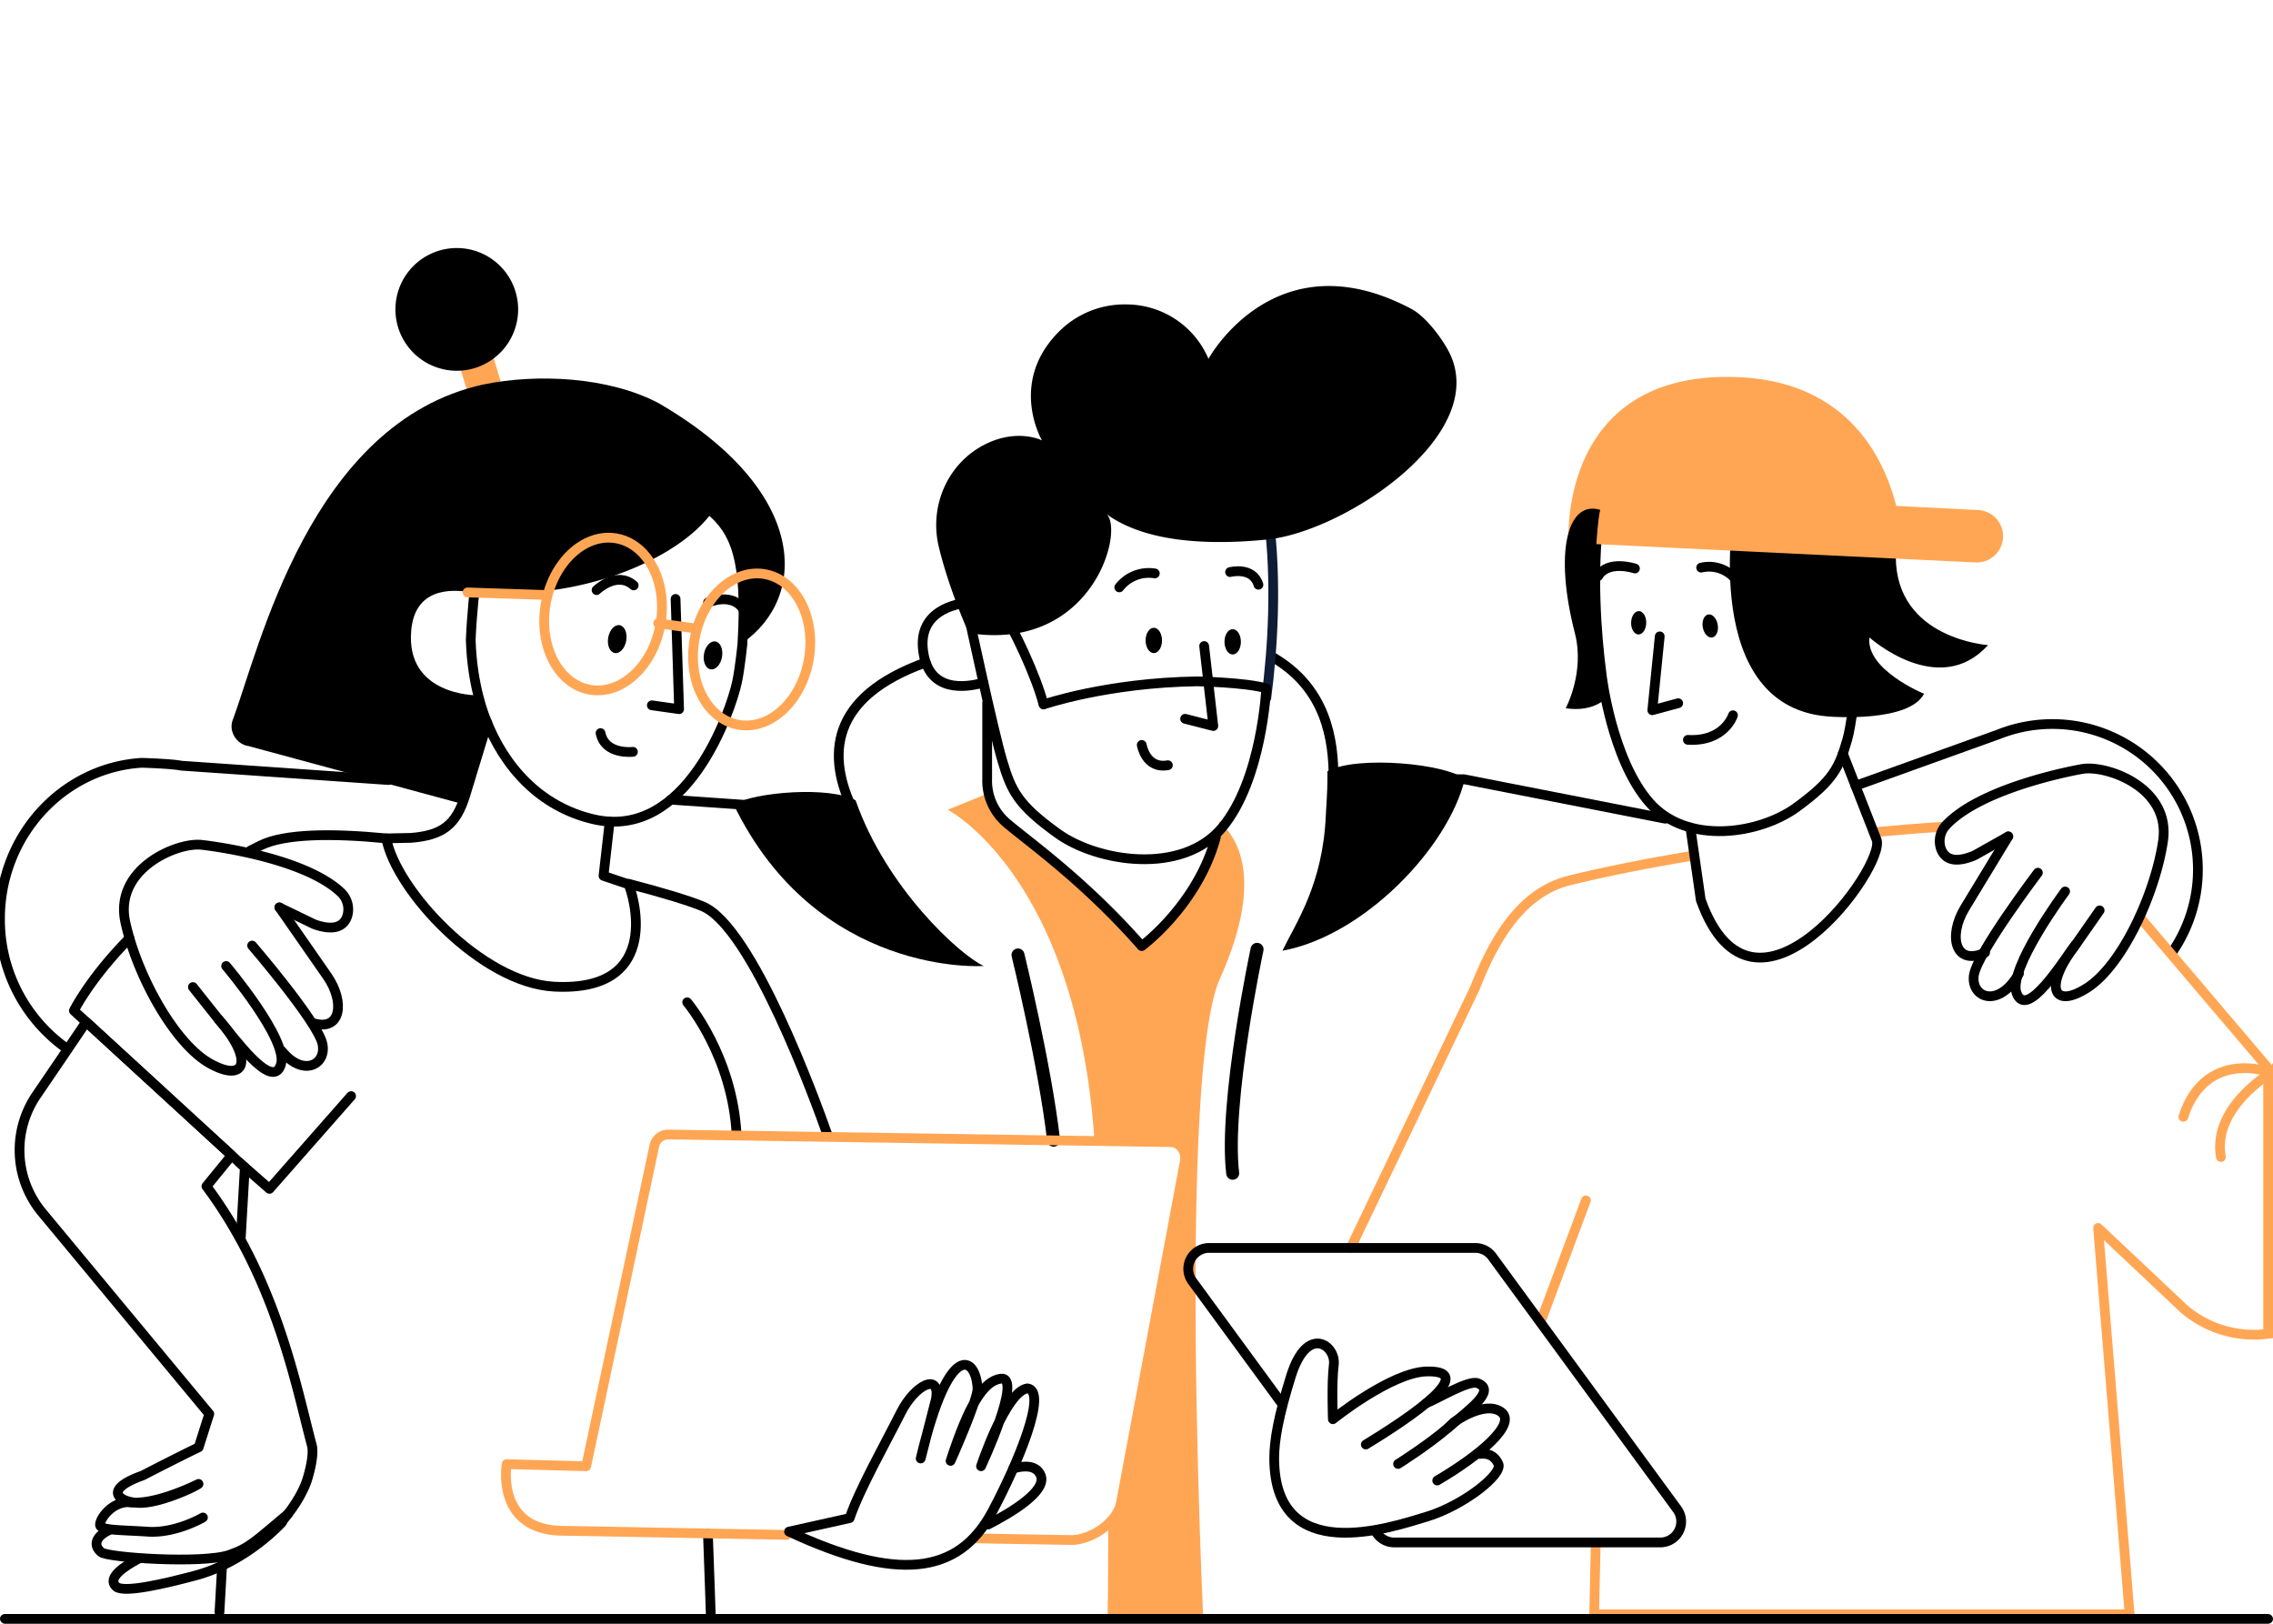 <svg xmlns="http://www.w3.org/2000/svg" xmlns:xlink="http://www.w3.org/1999/xlink" width="1400" height="1000" viewBox="0 0 1400 1000">
  <defs>
    <clipPath id="clip-path">
      <rect id="Rectangle_61819" data-name="Rectangle 61819" width="1400" height="1000" transform="translate(18366 6083)" fill="#fff"/>
    </clipPath>
  </defs>
  <g id="service-img-new-3" transform="translate(-18366 -6083)" clip-path="url(#clip-path)">
    <g id="Group_160129" data-name="Group 160129">
      <path id="Path_179002" data-name="Path 179002" d="M1402.9,310.012s32.965-32.334,38.432-52.712" transform="translate(18510.766 6303.314)" fill="none" stroke="#000" stroke-linecap="round" stroke-linejoin="round" stroke-width="6"/>
      <path id="Path_179003" data-name="Path 179003" d="M1413.09,319.34c3.093-4.318,30.579-28.18,39.013-58.57" transform="translate(18513.441 6304.226)" fill="none" stroke="#000" stroke-linecap="round" stroke-linejoin="round" stroke-width="6"/>
      <path id="Path_179004" data-name="Path 179004" d="M1423.45,326.954c6.553-8.838,26.438-19.128,37.751-53.975" transform="translate(18516.162 6307.431)" fill="none" stroke="#000" stroke-linecap="round" stroke-linejoin="round" stroke-width="6"/>
      <path id="Path_178981" data-name="Path 178981" d="M807.29,283.831c-.177-.164-.391-.328-.606-.492-7.979,47.5-47.775,76.751-47.775,76.751-34.91-39.72-67.774-62.838-82.95-75.577A34.1,34.1,0,0,1,664.6,265.89L639.47,276.129s79.478,41.235,90.324,203.9l47.081.72c5.656.088,9.823,6.022,8.535,12.121l-39.316,210.1a25.533,25.533,0,0,1-7.828,12.954c0,34.089-.353,56.5-.353,56.5l58.772-.644s-15.529-333.633,10.34-391.508S820.193,295.939,807.29,283.831Z" transform="translate(18310.318 6305.569)" fill="#ffa655"/>
      <path id="Path_178982" data-name="Path 178982" d="M1039.662,299.005,915.691,274.714h-80.35c.139-24.557-4.621-55.906-37.081-74.984" transform="translate(18352.01 6288.198)" fill="none" stroke="#000" stroke-linecap="round" stroke-linejoin="round" stroke-width="6"/>
      <path id="Path_178983" data-name="Path 178983" d="M1277.349,372.677a89.641,89.641,0,0,0-106.914-134.16l-88.165,31.716" transform="translate(18426.58 6296.72)" fill="none" stroke="#000" stroke-linecap="round" stroke-linejoin="round" stroke-width="6"/>
      <path id="Path_178984" data-name="Path 178984" d="M416.308,261.705l-127.582-8.838c-6.048-1.263-24.443-1.768-24.443-1.768-48.647,3.055-87.193,44.884-87.193,96.056A97.1,97.1,0,0,0,218.1,426.988" transform="translate(18188.914 6301.686)" fill="none" stroke="#000" stroke-linecap="round" stroke-linejoin="round" stroke-width="6"/>
      <path id="Path_178985" data-name="Path 178985" d="M661.352,202.15c-58.974,21.148-61.752,57.371-44.076,92.382L504.39,286.666" transform="translate(18274.852 6288.833)" fill="none" stroke="#000" stroke-linecap="round" stroke-linejoin="round" stroke-width="6"/>
      <path id="Path_178986" data-name="Path 178986" d="M658.673,221.87v46.993a34.237,34.237,0,0,0,12.222,27.208c15.151,12.739,48.053,35.857,82.963,75.577,0,0,34.392-25.251,45.642-66.979" transform="translate(18315.355 6294.011)" fill="none" stroke="#000" stroke-linecap="round" stroke-linejoin="round" stroke-width="6"/>
      <path id="Path_178987" data-name="Path 178987" d="M830.423,256.293v4.331c0,8.7-.72,16.54-.985,22.726-1.843,42.927-18.522,66.373-26.729,83.506C852.9,357.626,904.788,303.4,915,261.293,904.674,251.76,848.768,246.344,830.423,256.293Z" transform="translate(18353.18 6301.657)"/>
      <path id="Path_178988" data-name="Path 178988" d="M688.97,372.461c-14.747-6.78-60.073-48.116-78.872-102.028-16.249-8.838-61.967-5.05-75.148,2.525C586.564,379.494,689.046,372.613,688.97,372.461Z" transform="translate(18282.875 6305.42)"/>
      <path id="Path_178989" data-name="Path 178989" d="M673.71,344.84s16.514,67.4,21.918,114.06" transform="translate(18319.309 6326.299)" fill="none" stroke="#000" stroke-linecap="round" stroke-linejoin="round" stroke-width="8"/>
      <path id="Path_178990" data-name="Path 178990" d="M793.629,342.09s-20.2,94.339-15.012,137.9" transform="translate(18346.629 6325.577)" fill="none" stroke="#000" stroke-linecap="round" stroke-linejoin="round" stroke-width="8"/>
      <path id="Path_178991" data-name="Path 178991" d="M655.625,172.9c-7.007.619-33.243,4.81-27.675,32.612,4.406,22.057,24.544,20.125,36.614,16.792" transform="translate(18307.092 6281.154)" fill="none" stroke="#000" stroke-linecap="round" stroke-linejoin="round" stroke-width="6"/>
      <path id="Path_178992" data-name="Path 178992" d="M796.3,131.73c5.05,38.735,2.525,80.362-1.465,110.815" transform="translate(18351.113 6270.344)" fill="none" stroke="#0e1c36" stroke-linecap="round" stroke-linejoin="round" stroke-width="6"/>
      <path id="Path_178993" data-name="Path 178993" d="M670.277,178.18c5.858,5.934,21.577,40.175,25.415,56.146,0,0,38.937-13.421,94.692-14.242,0,0,30.4.631,42.523,4.318,0,0-2.626,56.525-27.271,85.854s-76.776,21.085-101.22,3.485-28.483-26-34.089-44.821-20.618-89.036-20.618-89.036Z" transform="translate(18313.006 6282.54)" fill="none" stroke="#000" stroke-linecap="round" stroke-linejoin="round" stroke-width="6"/>
      <path id="Path_178994" data-name="Path 178994" d="M653.884,232.27s-11.994-26.11-18.484-53.141c-6.1-25.428,5.719-52.068,29.254-63.457,19.7-9.532,34.3-2.058,34.3-2.058S678.05,78.036,709.412,46.6a57.123,57.123,0,0,1,41.968-16.729A55.035,55.035,0,0,1,801.5,63.377S842.511-11.947,926.5,32.634c8.484,4.495,18.029,17.032,22.6,25.466,27.776,51.146-63.722,111.75-111.358,116.535-52.3,5.265-82.913-3.4-99.742-16.2C750.571,165.973,731.671,244.315,653.884,232.27Z" transform="translate(18308.832 6240.621)"/>
      <path id="Path_178995" data-name="Path 178995" d="M734.07,242.37s2.374,14.936,16.11,12.512" transform="translate(18335.156 6299.394)" fill="none" stroke="#000" stroke-linecap="round" stroke-linejoin="round" stroke-width="6"/>
      <path id="Path_178996" data-name="Path 178996" d="M766.957,194.13,772.6,243.4l-17.36-4.444" transform="translate(18340.715 6286.728)" fill="none" stroke="#000" stroke-linecap="round" stroke-linejoin="round" stroke-width="6"/>
      <path id="Path_178997" data-name="Path 178997" d="M779.49,201.505c2.79,0,5.05-3.494,5.05-7.8s-2.26-7.8-5.05-7.8-5.05,3.494-5.05,7.8S776.7,201.505,779.49,201.505Z" transform="translate(18345.756 6284.567)"/>
      <path id="Path_178998" data-name="Path 178998" d="M741.01,200.835c2.789,0,5.05-3.493,5.05-7.8s-2.261-7.8-5.05-7.8-5.05,3.494-5.05,7.8S738.221,200.835,741.01,200.835Z" transform="translate(18335.652 6284.391)"/>
      <path id="Path_178999" data-name="Path 178999" d="M723.11,167.382A23.091,23.091,0,0,1,745,158.771" transform="translate(18332.279 6277.367)" fill="none" stroke="#000" stroke-linecap="round" stroke-linejoin="round" stroke-width="6"/>
      <path id="Path_179000" data-name="Path 179000" d="M777.15,158.174s13.989-3.636,17.486,7.8" transform="translate(18346.467 6277.143)" fill="none" stroke="#000" stroke-linecap="round" stroke-linejoin="round" stroke-width="6"/>
      <path id="Path_179001" data-name="Path 179001" d="M1353,354.228l2.917-3.649s8.661-41.917,14.759-56.563,28.193-26.324,21.186-5.126-4.583,30.062-4.583,30.062,31.564-33.572,44.783-58.962c13.534-25.984,22.385-.341,22.385-.341s17.373-7.247,16.123,4.659c0,0,16.578-.215,8.459,14.153,0,0,18.635-8.5,14.772,7.929,1.5,19.241-32.486,77.458-64.959,93.505l-11.212,15.58" transform="translate(18497.664 6300.965)" fill="none" stroke="#000" stroke-linecap="round" stroke-linejoin="round" stroke-width="6"/>
      <path id="Path_179005" data-name="Path 179005" d="M1290.672,326.24l81.423,95.8,75.754-94.44,90.589,57.788-130.044,178.35a66.234,66.234,0,0,1-90.2,4.053l-53.028-49.96L1284.587,755.8H954.78l.922-41.665" transform="translate(18393.107 6321.415)" fill="none" stroke="#ffa655" stroke-linecap="round" stroke-linejoin="round" stroke-width="6"/>
      <path id="Path_179006" data-name="Path 179006" d="M1091.14,285.7c14.292-1.351,28.42-2.525,42.119-3.371" transform="translate(18428.91 6309.886)" fill="none" stroke="#ffa655" stroke-linecap="round" stroke-linejoin="round" stroke-width="6"/>
      <path id="Path_179007" data-name="Path 179007" d="M836,538.01l76.511-160.017c11.363-29.039,27.966-58.873,58.242-66.335,22.234-5.467,48.609-10.707,76.941-15.378" transform="translate(18361.92 6313.549)" fill="none" stroke="#ffa655" stroke-linecap="round" stroke-linejoin="round" stroke-width="6"/>
      <path id="Path_179008" data-name="Path 179008" d="M1001.71,292.149l6.414,44.594c32.713,91.612,114.578-21.022,108.265-37.145l-20.757-53.028" transform="translate(18405.43 6300.497)" fill="none" stroke="#000" stroke-linecap="round" stroke-linejoin="round" stroke-width="6"/>
      <path id="Path_179009" data-name="Path 179009" d="M1119.92,194.446s5.05-92.268-88.379-98.745c-8.7-.606-68.33-3.535-74.163,46.248-3.889,33.256-1.7,68.721,1.919,96.056,0,.152,6.06,51.765,29.342,78.393s68.178,19.456,90.753,2.917,26.148-24.33,31.173-41.766,9.33-82.913,9.33-82.913Z" transform="translate(18393.248 6260.82)" fill="none" stroke="#000" stroke-linecap="round" stroke-linejoin="round" stroke-width="6"/>
      <path id="Path_179010" data-name="Path 179010" d="M987.723,189.42l-4.583,45.49,15.946-4.318" transform="translate(18400.553 6285.491)" fill="none" stroke="#000" stroke-linecap="round" stroke-linejoin="round" stroke-width="6"/>
      <path id="Path_179011" data-name="Path 179011" d="M982.122,184.388c.079-3.975-1.942-7.238-4.515-7.289s-4.723,3.129-4.8,7.1,1.943,7.238,4.515,7.29S982.043,188.362,982.122,184.388Z" transform="translate(18397.838 6282.256)"/>
      <path id="Path_179012" data-name="Path 179012" d="M1013.609,192.929c2.538-.431,4.053-3.957,3.384-7.875s-3.257-6.746-5.8-6.315-4.053,3.957-3.4,7.876S1011.072,193.361,1013.609,192.929Z" transform="translate(18406.988 6282.675)"/>
      <path id="Path_179013" data-name="Path 179013" d="M1027.663,162.52a21.325,21.325,0,0,0-20.693-6.515" transform="translate(18406.811 6276.572)" fill="none" stroke="#000" stroke-linecap="round" stroke-linejoin="round" stroke-width="6"/>
      <path id="Path_179014" data-name="Path 179014" d="M979.4,156.632s-16.653-5.568-22.726,4.76" transform="translate(18393.604 6276.489)" fill="none" stroke="#000" stroke-linecap="round" stroke-linejoin="round" stroke-width="6"/>
      <path id="Path_179015" data-name="Path 179015" d="M1023.809,128.76s-22.562,125.208,59.669,129.627c0,0,47.977,3.636,57.106-14.115,0,0-36-14.734-33.635-34.67,0,0,42.637,38.294,73.052,4.7,0,0-56.74-3.712-56.815-54.442C1123.135,123.47,1033.329,98.307,1023.809,128.76Z" transform="translate(18410.488 6265.991)"/>
      <path id="Path_179016" data-name="Path 179016" d="M1194.19,144.837l-50.036-2.525c-8.421-32.713-32.524-78.279-101.4-79.428C935.149,61.167,942.321,165,942.321,165l250.24,12.108a16.186,16.186,0,0,0,17.348-15.3,16.144,16.144,0,0,0-4.28-11.8,16.2,16.2,0,0,0-11.439-5.174Z" transform="translate(18389.809 6252.262)" fill="#ffa655"/>
      <path id="Path_179017" data-name="Path 179017" d="M1028.276,227.9s-5.151,16.413-27.776,15.151" transform="translate(18405.111 6295.595)" fill="none" stroke="#000" stroke-linecap="round" stroke-linejoin="round" stroke-width="6"/>
      <path id="Path_179018" data-name="Path 179018" d="M963.182,229.691c-3.624-27.335-5.808-62.8-1.919-96.056.24-2.02.581-3.939.985-5.783-20.2-6.06-28.471,25.857-15.618,75.867,6.313,24.3-5.631,46.336-5.631,46.336,11.212,1.6,19.09-1.111,24.645-5.808C963.864,235.55,963.182,229.742,963.182,229.691Z" transform="translate(18389.352 6269.133)"/>
      <path id="Path_179019" data-name="Path 179019" d="M928.55,539.7,956.6,464.53" transform="translate(18386.219 6357.725)" fill="none" stroke="#ffa655" stroke-linecap="round" stroke-linejoin="round" stroke-width="6"/>
      <path id="Path_179020" data-name="Path 179020" d="M1291.936,402.12s-36.867,21.363-31.286,52.106" transform="translate(18473.266 6341.338)" fill="none" stroke="#ffa655" stroke-linecap="round" stroke-linejoin="round" stroke-width="6"/>
      <path id="Path_179021" data-name="Path 179021" d="M1291.43,401.5s-36.362-11.237-49.24,28.509" transform="translate(18468.57 6340.792)" fill="none" stroke="#ffa655" stroke-linecap="round" stroke-linejoin="round" stroke-width="6"/>
      <path id="Path_179022" data-name="Path 179022" d="M814.371,583.505l-55.136-75.312a12.865,12.865,0,0,1,10.378-20.454H933.557A12.849,12.849,0,0,1,943.923,493l113.972,155.662a12.867,12.867,0,0,1-10.378,20.454H883.585a12.868,12.868,0,0,1-10.378-5.265l-1.263-1.742" transform="translate(18341.113 6363.819)" fill="none" stroke="#000" stroke-linecap="round" stroke-linejoin="round" stroke-width="6"/>
      <path id="Path_179023" data-name="Path 179023" d="M872.8,566.1c6.313-2.285,26.1-14.52,31.779-12.323,11.767,4.545-5.542,16.413-18.017,27.271" transform="translate(18371.582 6381.088)" fill="none" stroke="#000" stroke-linecap="round" stroke-linejoin="round" stroke-width="6"/>
      <path id="Path_179024" data-name="Path 179024" d="M925.414,602.357c4.6-.556,8.914.77,11.363,6.187,2.828,6.313-21.464,25.68-44.455,32.574-21.969,6.591-93.43,31.1-93.632-36.008,0-11.01,2.525-25.681,10.391-50.907,10.1-31.993,27.776-18.459,26.325-6.868s-.581,33.647-.581,33.647,36-28.875,57.687-29.393c26.653-.72,5.581,18.863-37.4,44.985" transform="translate(18352.123 6376.052)" fill="none" stroke="#000" stroke-linecap="round" stroke-linejoin="round" stroke-width="6"/>
      <path id="Path_179025" data-name="Path 179025" d="M859.12,600.22s18.572-11.653,31.034-22.461L893.5,574.5s18.938-13.623,29.039-6.313-13,26.792-39.316,42.245" transform="translate(18367.99 6384.376)" fill="none" stroke="#000" stroke-linecap="round" stroke-linejoin="round" stroke-width="6"/>
      <path id="Path_179026" data-name="Path 179026" d="M299.16,295.909c2.172-1.111,4.368-2.21,6.616-3.308,14.658-7.121,43.445-7.5,77.13-4.23" transform="translate(18220.965 6310.953)" fill="none" stroke="#000" stroke-linecap="round" stroke-linejoin="round" stroke-width="6"/>
      <path id="Path_179027" data-name="Path 179027" d="M315.89,521.9l2.525-44.051L213.13,381.276s9.747-19.835,34.241-44.606" transform="translate(18198.377 6324.154)" fill="none" stroke="#000" stroke-linecap="round" stroke-linejoin="round" stroke-width="6"/>
      <path id="Path_179028" data-name="Path 179028" d="M284.15,671.025l1.54-27.145" transform="translate(18217.023 6404.816)" fill="none" stroke="#000" stroke-linecap="round" stroke-linejoin="round" stroke-width="6"/>
      <path id="Path_179029" data-name="Path 179029" d="M522.43,627c1.073,28.635,1.755,49.846,1.755,49.846" transform="translate(18279.588 6400.384)" fill="none" stroke="#000" stroke-linecap="round" stroke-linejoin="round" stroke-width="6"/>
      <path id="Path_179030" data-name="Path 179030" d="M483.74,310.11c21.325,5.543,37.877,10.631,45.743,13.951,30.5,12.866,69.593,120.385,76.625,140.347" transform="translate(18269.43 6317.18)" fill="none" stroke="#000" stroke-linecap="round" stroke-linejoin="round" stroke-width="6"/>
      <path id="Path_179031" data-name="Path 179031" d="M512.32,367.92s28.079,33.142,30.453,81.953" transform="translate(18276.934 6332.359)" fill="none" stroke="#000" stroke-linecap="round" stroke-linejoin="round" stroke-width="6"/>
      <path id="Path_179032" data-name="Path 179032" d="M362.653,413.66,312.366,470.8l-18.4-16.11" transform="translate(18219.602 6344.369)" fill="none" stroke="#000" stroke-linecap="round" stroke-linejoin="round" stroke-width="6"/>
      <path id="Path_179033" data-name="Path 179033" d="M336.315,621.56s-21.741,24.393-53.583,32.827c-18.938,5.05-44.1,10.946-48.659,6.78-5.846-5.328,5.05-12.525,13.888-17.221" transform="translate(18203.441 6398.956)" fill="none" stroke="#000" stroke-linecap="round" stroke-linejoin="round" stroke-width="6"/>
      <path id="Path_179034" data-name="Path 179034" d="M231.533,627.623c-7.323,3.51-9.886,8.838-4.482,13.421,3.939,3.384,62.648,7.285,78.923,1.654,12.626-4.356,16.009-8.434,36.071-25.138" transform="translate(18201.273 6397.905)" fill="none" stroke="#000" stroke-linecap="round" stroke-linejoin="round" stroke-width="6"/>
      <path id="Path_179035" data-name="Path 179035" d="M348.784,684.535c7.575-9.191,12.335-17.36,14.822-24.57,0,0,4.924-14.785,3.018-21.855-9.267-34.3-21.35-101.005-64.9-159.4l15.53-19.014L227.679,377.48c-11.1,16.413-21.666,31.993-30.579,45.036a60.138,60.138,0,0,0,3.4,72.345L303.483,618.907l-6.54,20.58c-9.76,4.6-34.594,17.373-34.594,17.373-26.893,9.57-12.348,17.55.227,16.817s31.716-9.646,34.279-11.654c0,0-26.981,13.724-43.432,11.237-10.681.253-17.676,10.82-17.2,14.115s12.373,2.942,29.506,4.065,33.849-8.75,33.849-8.75" transform="translate(18191.416 6334.869)" fill="none" stroke="#000" stroke-linecap="round" stroke-linejoin="round" stroke-width="6"/>
      <path id="Path_179036" data-name="Path 179036" d="M596.806,678.991c-70.514-1.263-133.718-2.525-138.352-2.525-41.134-.631-34.089-41.059-34.089-41.059l48.962,1.326,41.892-196.96a8.838,8.838,0,0,1,8.522-7.373l309.732,4.709c5.656.088,9.823,6.022,8.535,12.121L802.693,659.257c-2.74,12.992-19.153,23.092-30.882,22.89-15.024-.24-36-.606-60.035-1.035" transform="translate(18253.719 6349.289)" fill="none" stroke="#ffa655" stroke-linecap="round" stroke-linejoin="round" stroke-width="6"/>
      <path id="Path_179037" data-name="Path 179037" d="M674.672,595.531c6.995-1.932,14.179-2.02,16.83,4.23,4.179,9.823-18.939,23.408-32.372,30.3" transform="translate(18315.48 6391.817)" fill="none" stroke="#000" stroke-linecap="round" stroke-linejoin="round" stroke-width="6"/>
      <path id="Path_179038" data-name="Path 179038" d="M562,647.472c66.411,30.933,104.275,26.766,125.107-12.184,15.542-29.039,34.531-74.416,21.754-76.044-13.421,1.78-28.6,47.977-28.6,47.977s26.085-55.629,12.184-53.962c-10.77,1.5-19.772,16.413-30.933,50.654,0,0,16.893-37.725,16.59-44.644-.871-19.62-17.474-30.554-35,43.167l9.381-36.526c2.9-16.729-12.966-8.9-21.577,8.232-9.2,18.32-25.63,47.4-31.564,65.022Z" transform="translate(18289.977 6378.788)" fill="none" stroke="#000" stroke-linecap="round" stroke-linejoin="round" stroke-width="6"/>
      <path id="Path_179039" data-name="Path 179039" d="M411.438,92.151l20.533-6.25-11-36.139-20.533,6.25Z" transform="translate(18247.557 6248.822)" fill="#ffa655"/>
      <path id="Path_179040" data-name="Path 179040" d="M407.779,75.577A37.789,37.789,0,1,0,369.99,37.789,37.788,37.788,0,0,0,407.779,75.577Z" transform="translate(18239.563 6235.756)"/>
      <path id="Path_179041" data-name="Path 179041" d="M552.829,78.675C522.1,62.627,478.439,60.481,445.183,67.312c-106.927,23.4-138.124,163.313-154.437,206.669-2.614,6.931,2.361,15.024,9.873,16.06L433.189,325.91l13.27-52.939s-1.755-7.02-3.586-14.418l-1.97.177s-43.849.189-40.175-40.074c2.3-25.138,22.953-26,38.142-23.1.253-2.6.417-4.166.417-4.129,55.957,5.745,124.7-21.123,144.513-49.467,16.969,13.61,23.913,33.8,20.9,84.592C645.337,198.277,645.792,132.548,552.829,78.675Z" transform="translate(18218.57 6252.468)"/>
      <path id="Path_179042" data-name="Path 179042" d="M503.112,292.506l-3.788,33.319,15.416,5.214c2.172,4.318,22.726,66.625-45.882,63.015-44.707-2.361-97.47-59.517-103.328-91.309l15.214-.316c19.279-1.6,27.776-7.79,33.471-26.3l13.547-44.48" transform="translate(18238.391 6296.579)" fill="none" stroke="#000" stroke-linecap="round" stroke-linejoin="round" stroke-width="6"/>
      <path id="Path_179043" data-name="Path 179043" d="M574.083,209.822c3.017-50.768-3.914-69.024-20.87-82.622-19.507,27.89-80.8,54.922-143.162,47.712-2.172,6.793-.379.72-1.578,8.333-.732,7.954-1.439,16.969-1.742,24.607.8,29.115,9.09,48.432,9.09,48.432,11.363,29.86,33.5,54.379,66.424,62.093,57.472,13.446,84.592-66.373,88.48-84.39,1.919-8.939,3.4-24.216,3.4-24.216Z" transform="translate(18249.209 6269.154)" fill="none" stroke="#000" stroke-linecap="round" stroke-linejoin="round" stroke-width="6"/>
      <path id="Path_179044" data-name="Path 179044" d="M495.07,236.677l16.8,2.374-2.172-67.9" transform="translate(18272.404 6280.694)" fill="none" stroke="#000" stroke-linecap="round" stroke-linejoin="round" stroke-width="6"/>
      <path id="Path_179045" data-name="Path 179045" d="M468.11,168.18s12.424-12.083,22.865-2.9" transform="translate(18265.324 6278.248)" fill="none" stroke="#000" stroke-linecap="round" stroke-linejoin="round" stroke-width="6"/>
      <path id="Path_179046" data-name="Path 179046" d="M490.011,248.14s-17.2,2.1-19.961-11.54" transform="translate(18265.834 6297.879)" fill="none" stroke="#000" stroke-linecap="round" stroke-linejoin="round" stroke-width="6"/>
      <path id="Path_179047" data-name="Path 179047" d="M522.5,173.283s15.9-6.906,22.423,5.366" transform="translate(18279.605 6280.746)" fill="none" stroke="#000" stroke-linecap="round" stroke-linejoin="round" stroke-width="6"/>
      <path id="Path_179048" data-name="Path 179048" d="M484.932,193.535c.834-4.738-.972-9.017-4.035-9.556s-6.222,2.866-7.056,7.6.973,9.017,4.036,9.556S484.1,198.273,484.932,193.535Z" transform="translate(18266.775 6284.048)"/>
      <path id="Path_179049" data-name="Path 179049" d="M531.659,201.478c.833-4.738-.974-9.016-4.036-9.555s-6.222,2.865-7.055,7.6.973,9.017,4.036,9.556S530.826,206.216,531.659,201.478Z" transform="translate(18279.045 6286.134)"/>
      <path id="Path_179050" data-name="Path 179050" d="M514.211,194.383c4.421-25.75-7.832-49.342-27.367-52.7s-38.958,14.8-43.379,40.548,7.832,49.341,27.367,52.7S509.79,220.132,514.211,194.383Z" transform="translate(18258.617 6272.853)" fill="none" stroke="#ffa655" stroke-linecap="round" stroke-linejoin="round" stroke-width="6.027"/>
      <path id="Path_179051" data-name="Path 179051" d="M586.5,211.586c4.4-25.634-7.8-49.121-27.249-52.46s-38.782,14.737-43.182,40.37,7.8,49.121,27.247,52.46S582.1,237.221,586.5,211.586Z" transform="translate(18277.682 6277.433)" fill="none" stroke="#ffa655" stroke-linecap="round" stroke-linejoin="round" stroke-width="6"/>
      <path id="Path_179052" data-name="Path 179052" d="M520.4,186.105,498.18,183.05" transform="translate(18273.221 6283.819)" fill="none" stroke="#ffa655" stroke-linecap="round" stroke-linejoin="round" stroke-width="6"/>
      <path id="Path_179053" data-name="Path 179053" d="M453.491,169.571,405.16,167.98" transform="translate(18248.797 6279.862)" fill="none" stroke="#ffa655" stroke-linecap="round" stroke-linejoin="round" stroke-width="6"/>
      <path id="Path_179054" data-name="Path 179054" d="M313.38,321.63s22.474,32.183,29.544,42.447c10.972,15.908,8.383,34.089-8.661,28.812" transform="translate(18224.699 6320.205)" fill="none" stroke="#000" stroke-linecap="round" stroke-linejoin="round" stroke-width="6"/>
      <path id="Path_179055" data-name="Path 179055" d="M300.08,340.24s40.4,46.993,43.306,60.515c2.715,12.689-11.83,20.832-25.112,4.368" transform="translate(18221.207 6325.091)" fill="none" stroke="#000" stroke-linecap="round" stroke-linejoin="round" stroke-width="6"/>
      <path id="Path_179056" data-name="Path 179056" d="M288.324,350.21s38.319,45.3,33.761,60.6c-5.113,17.158-29.468-17.524-38.205-27.524" transform="translate(18216.953 6327.709)" fill="none" stroke="#000" stroke-linecap="round" stroke-linejoin="round" stroke-width="6"/>
      <path id="Path_179057" data-name="Path 179057" d="M333.291,329.669l20.643,10a17.658,17.658,0,0,0,1.755.72c12.853,4.217,17.676-.164,19.38-5.265a14.378,14.378,0,0,0-4.154-14.949c-24.241-22.461-85.539-29.039-85.539-29.039-14.961-1.73-54.1,14.658-46.967,47.586s30.3,74.921,52.207,87.117,27.057-2.184,5.429-26.981c-.278-.328-16.009-20.125-16.009-20.125" transform="translate(18204.787 6312.166)" fill="none" stroke="#000" stroke-linecap="round" stroke-linejoin="round" stroke-width="6"/>
      <path id="Path_179058" data-name="Path 179058" d="M1163.514,287s-20.4,33.534-26.817,44.19c-10.353,17.221-5.909,35.933,12.524,27.335" transform="translate(18439.436 6311.112)" fill="none" stroke="#000" stroke-linecap="round" stroke-linejoin="round" stroke-width="6"/>
      <path id="Path_179059" data-name="Path 179059" d="M1179.484,304.7s-37.4,49.429-39.43,63.128,15.151,20.971,27.777-1.01" transform="translate(18441.709 6315.759)" fill="none" stroke="#000" stroke-linecap="round" stroke-linejoin="round" stroke-width="6"/>
      <path id="Path_179060" data-name="Path 179060" d="M1190.866,313.85s-35.352,47.611-29.9,62.573c6.174,16.8,28.319-19.342,36.4-29.872" transform="translate(18447.094 6318.162)" fill="none" stroke="#000" stroke-linecap="round" stroke-linejoin="round" stroke-width="6"/>
      <path id="Path_179061" data-name="Path 179061" d="M1165.585,295.7l-19.949,11.224a17.9,17.9,0,0,1-1.7.821c-12.626,5.05-17.676.96-19.671-4.028a14.4,14.4,0,0,1,3.207-15.151c22.789-23.989,83.544-34.38,83.544-34.38,14.823-2.664,54.909,11.237,49.859,44.543s-25.529,76.688-46.639,90.2-27.133-.48-7.108-26.59c.265-.341,14.722-21.085,14.722-21.085" transform="translate(18437.365 6302.413)" fill="none" stroke="#000" stroke-linecap="round" stroke-linejoin="round" stroke-width="6"/>
      <rect id="Rectangle_61825" data-name="Rectangle 61825" width="6" height="164" transform="translate(19760 6743)" fill="#ffa655"/>
      <rect id="Rectangle_61823" data-name="Rectangle 61823" width="1400" height="6" rx="3" transform="translate(18366 7077)"/>
    </g>
  </g>
</svg>
